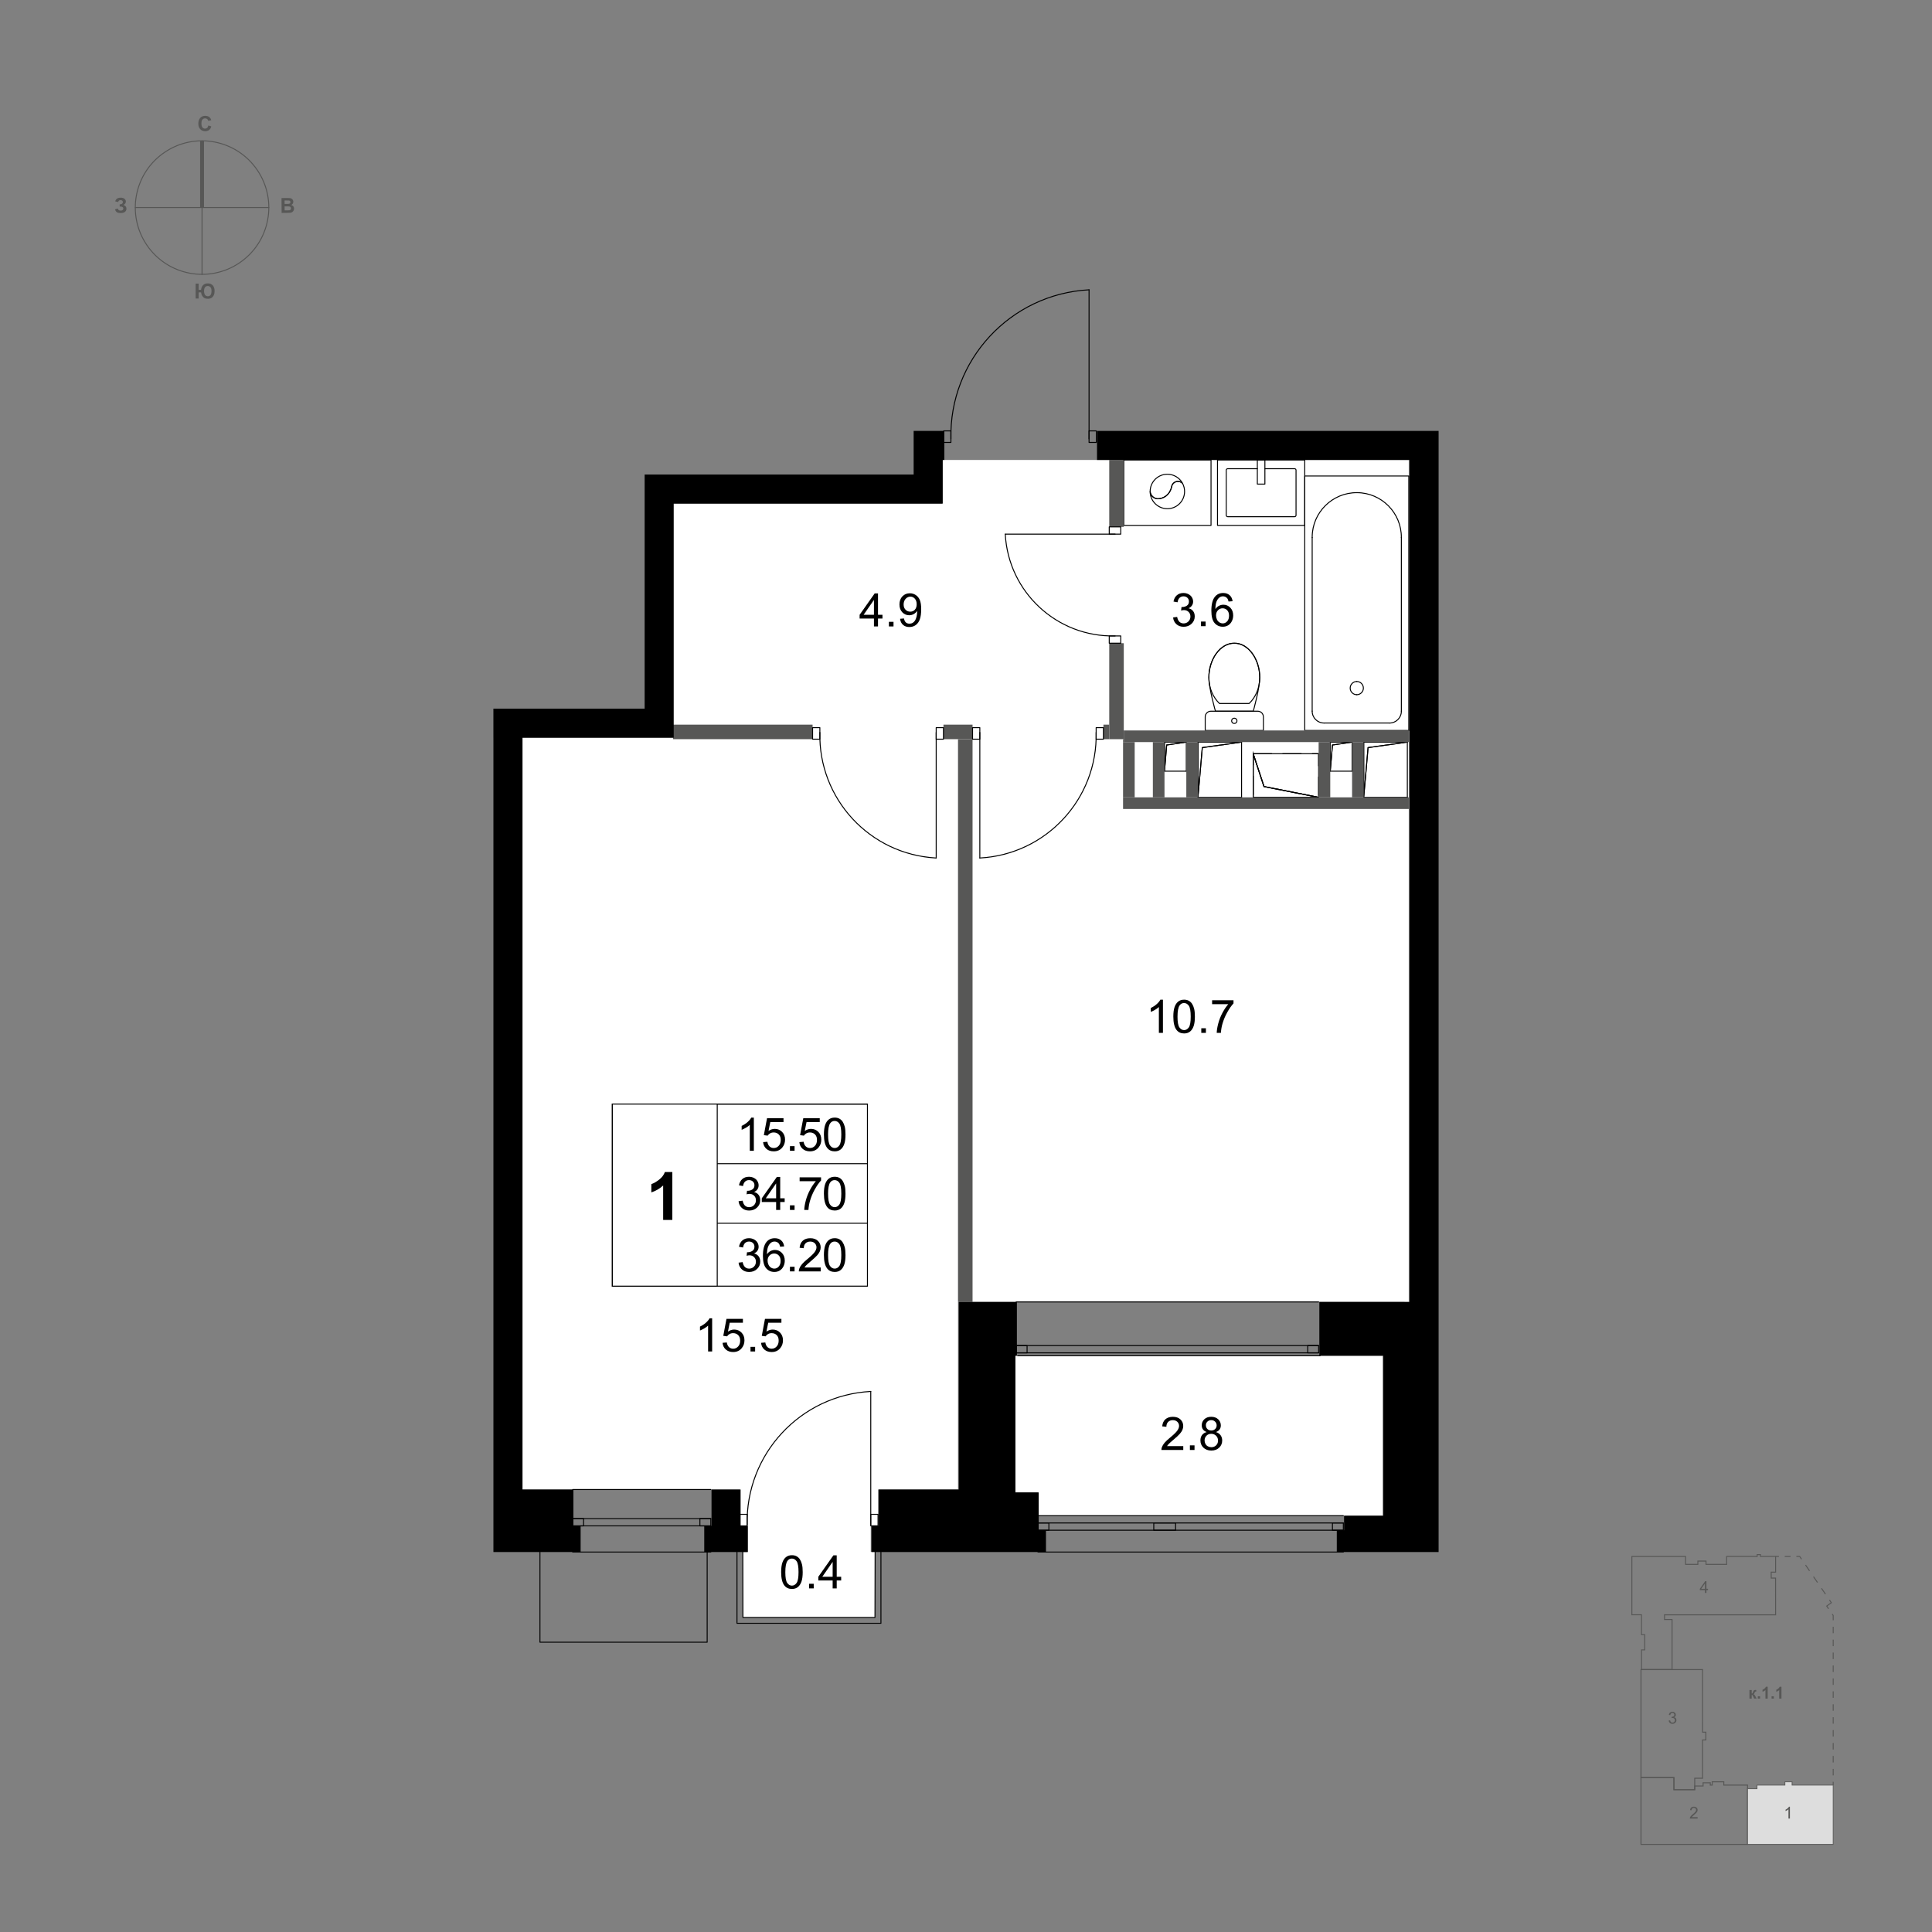<?xml version="1.0" encoding="UTF-8"?>
<svg xmlns="http://www.w3.org/2000/svg" viewBox="0 0 2000 2000">
  <rect x="0" y="0" width="2000" height="2000" fill="#808080" stroke="none"/>
  <defs>
    <style>
      .cls-1 {
        fill-rule: evenodd;
      }

      .cls-1, .cls-2, .cls-3, .cls-4, .cls-5, .cls-6, .cls-7, .cls-8, .cls-9 {
        stroke-miterlimit: 10;
      }

      .cls-1, .cls-2, .cls-4, .cls-10, .cls-5, .cls-6, .cls-11, .cls-7, .cls-12, .cls-9 {
        fill: none;
      }

      .cls-1, .cls-2, .cls-10, .cls-8, .cls-12 {
        stroke: #000;
      }

      .cls-13, .cls-14, .cls-15 {
        stroke-width: 0px;
      }

      .cls-3 {
        fill: #ddd;
        stroke-width: .79px;
      }

      .cls-3, .cls-4, .cls-5, .cls-6, .cls-11, .cls-7, .cls-9 {
        stroke: #575756;
      }

      .cls-4 {
        stroke-dasharray: 0 0 6.03 6.03;
      }

      .cls-10, .cls-11, .cls-12 {
        stroke-linecap: round;
        stroke-linejoin: round;
      }

      .cls-6 {
        stroke-dasharray: 0 0 7.31 7.31;
      }

      .cls-14, .cls-8 {
        fill: #fff;
      }

      .cls-7 {
        stroke-dasharray: 0 0 6.69 6.69;
      }

      .cls-12 {
        stroke-dasharray: 0 0 19.12 11.47;
      }

      .cls-9 {
        stroke-width: 4px;
      }

      .cls-15 {
        fill: #575756;
      }
    </style>
  </defs>
  <g id="_Генплан" data-name="Генплан">
    <polygon class="cls-5" points="1787.42 1619.43 1787.42 1611.24 1819.01 1611.24 1819.01 1609.31 1822.41 1609.31 1822.41 1611.24 1838.1 1611.24 1838.1 1627.51 1833.53 1627.51 1833.57 1633.63 1838.06 1633.63 1838.1 1671.65 1723.09 1671.65 1723.09 1676.49 1730.9 1676.49 1730.9 1728.29 1699.29 1728.29 1699.29 1707.94 1702.6 1707.94 1702.6 1692.21 1699.26 1692.21 1699.26 1671.62 1689.32 1671.62 1689.32 1611.27 1744.91 1611.27 1744.91 1619.43 1757.63 1619.43 1757.63 1616.03 1766.05 1616.03 1766.05 1619.43 1787.42 1619.43"/>
    <polygon class="cls-5" points="1809.02 1847.91 1809.02 1909.3 1698.73 1909.31 1698.73 1840.2 1732.84 1840.2 1732.84 1852.69 1754.38 1852.69 1754.38 1848.85 1763.03 1848.85 1763.03 1845.5 1770.47 1845.5 1770.47 1847.91 1772.47 1847.91 1772.47 1844.51 1784.48 1844.51 1784.48 1847.91 1809.02 1847.91"/>
    <polygon class="cls-5" points="1765.9 1793.16 1765.9 1801.2 1762.48 1801.2 1762.47 1840.81 1754.38 1840.81 1754.38 1852.69 1732.85 1852.69 1732.85 1840.2 1698.73 1840.2 1698.73 1728.33 1762.5 1728.33 1762.48 1793.16 1765.9 1793.16"/>
    <polygon class="cls-3" points="1818.84 1847.91 1818.84 1851.69 1808.99 1851.69 1808.99 1909.3 1897.72 1909.3 1897.72 1847.91 1855.16 1847.91 1855.16 1844.51 1847.73 1844.51 1847.73 1847.91 1818.84 1847.91"/>
    <path class="cls-15" d="m1764.96,1649.03v-2.93h-5.3v-1.38l5.58-7.92h1.23v7.92h1.65v1.38h-1.65v2.93h-1.5Zm0-4.3v-5.51l-3.83,5.51h3.83Z"/>
    <path class="cls-15" d="m1727.4,1781.08l1.5-.2c.17.85.47,1.46.88,1.84s.92.56,1.51.56c.71,0,1.3-.24,1.79-.73s.73-1.1.73-1.82-.23-1.26-.68-1.71c-.45-.45-1.02-.67-1.72-.67-.28,0-.64.06-1.06.17l.17-1.32c.1.01.18.02.24.02.64,0,1.21-.17,1.73-.5.51-.33.77-.85.77-1.54,0-.55-.19-1.01-.56-1.37-.37-.36-.85-.54-1.44-.54s-1.07.18-1.46.55-.64.92-.75,1.65l-1.5-.27c.18-1.01.6-1.79,1.25-2.34s1.46-.83,2.43-.83c.67,0,1.28.14,1.84.43s.99.68,1.29,1.17c.3.5.45,1.02.45,1.58s-.14,1.01-.42,1.44c-.28.43-.7.78-1.26,1.03.72.17,1.28.51,1.68,1.04.4.53.6,1.18.6,1.97,0,1.07-.39,1.97-1.17,2.71s-1.76,1.11-2.95,1.11c-1.07,0-1.96-.32-2.67-.96-.71-.64-1.11-1.47-1.21-2.48Z"/>
    <path class="cls-15" d="m1757.37,1881.12v1.44h-8.08c-.01-.36.05-.71.17-1.04.21-.55.54-1.09.99-1.63.45-.53,1.11-1.15,1.96-1.85,1.33-1.09,2.23-1.95,2.69-2.59.47-.64.7-1.24.7-1.81s-.21-1.1-.64-1.5c-.43-.41-.98-.61-1.66-.61-.72,0-1.3.22-1.73.65-.43.43-.65,1.03-.66,1.8l-1.54-.16c.11-1.15.5-2.03,1.19-2.63.69-.6,1.62-.9,2.78-.9s2.1.33,2.78.98c.68.65,1.03,1.46,1.03,2.42,0,.49-.1.97-.3,1.44s-.53.97-1,1.49-1.24,1.24-2.31,2.15c-.9.76-1.48,1.27-1.73,1.54-.26.27-.47.54-.63.81h6Z"/>
    <path class="cls-15" d="m1852.91,1882.56h-1.5v-9.56c-.36.34-.84.69-1.42,1.03-.59.34-1.11.6-1.58.78v-1.45c.84-.4,1.57-.87,2.2-1.43s1.07-1.11,1.33-1.63h.97v12.27Z"/>
    <g>
      <path class="cls-15" d="m1811.04,1749.52h2.33v3.62c.39-.04.66-.16.83-.36.16-.19.36-.62.58-1.28.3-.87.63-1.43.98-1.68s.82-.37,1.4-.37c.18,0,.49.01.92.04v1.55c-.61,0-1,.06-1.18.18-.17.12-.36.49-.56,1.09-.27.82-.66,1.32-1.18,1.51.74.21,1.37.85,1.88,1.93.03.06.06.11.09.18l1.31,2.44h-2.52l-1.17-2.56c-.24-.52-.45-.85-.62-1s-.43-.22-.78-.22v3.78h-2.33v-8.85Z"/>
      <path class="cls-15" d="m1819.68,1758.38v-2.34h2.34v2.34h-2.34Z"/>
      <path class="cls-15" d="m1829.92,1758.38h-2.34v-8.83c-.86.8-1.86,1.39-3.03,1.78v-2.13c.61-.2,1.28-.58,1.99-1.14.72-.56,1.21-1.21,1.48-1.96h1.9v12.27Z"/>
      <path class="cls-15" d="m1833.92,1758.38v-2.34h2.34v2.34h-2.34Z"/>
      <path class="cls-15" d="m1844.16,1758.38h-2.34v-8.83c-.86.8-1.86,1.39-3.03,1.78v-2.13c.61-.2,1.28-.58,1.99-1.14.72-.56,1.21-1.21,1.48-1.96h1.9v12.27Z"/>
    </g>
    <g>
      <line class="cls-5" x1="1838.1" y1="1611.24" x2="1841.52" y2="1611.24"/>
      <line class="cls-4" x1="1847.55" y1="1611.24" x2="1856.59" y2="1611.24"/>
      <polyline class="cls-5" points="1859.61 1611.24 1863.03 1611.24 1864.96 1614.06"/>
      <line class="cls-6" x1="1869.09" y1="1620.09" x2="1891.8" y2="1653.29"/>
      <polyline class="cls-5" points="1893.87 1656.31 1895.8 1659.13 1891 1662.57 1892.94 1665.39"/>
      <polyline class="cls-7" points="1896.73 1670.9 1897.72 1672.34 1897.72 1841.15"/>
      <line class="cls-5" x1="1897.72" y1="1844.49" x2="1897.72" y2="1847.91"/>
    </g>
  </g>
  <g id="_Роза" data-name="Роза">
    <g>
      <g id="_55" data-name="55">
        <g id="LINE">
          <line class="cls-11" x1="209.16" y1="145.77" x2="209.16" y2="283.97"/>
        </g>
        <g id="LINE-2" data-name="LINE">
          <line class="cls-11" x1="278.26" y1="214.87" x2="140.06" y2="214.87"/>
        </g>
        <g id="LWPOLYLINE">
          <line class="cls-9" x1="209.16" y1="214.87" x2="209.16" y2="145.77"/>
        </g>
        <g id="CIRCLE">
          <path class="cls-11" d="m170.34,157.71c31.57-21.44,74.55-13.23,95.99,18.34,21.44,31.57,13.23,74.55-18.34,95.99-31.57,21.44-74.55,13.23-95.99-18.34-21.44-31.57-13.23-74.55,18.34-95.99h0Z"/>
        </g>
      </g>
      <path class="cls-15" d="m202.52,293.62h3.11v6.43s2.5,0,2.5,0c.18-1.9.85-3.49,2.01-4.77s2.84-1.92,5.05-1.92,3.81.69,5.07,2.06c1.25,1.37,1.88,3.33,1.88,5.88,0,1.67-.27,3.09-.82,4.27-.55,1.18-1.32,2.09-2.32,2.74-1,.65-2.24.97-3.73.97s-2.72-.24-3.61-.71c-.89-.48-1.68-1.25-2.34-2.31-.67-1.06-1.06-2.27-1.18-3.62h-2.5v6.38h-3.11v-15.39Zm8.73,7.72c0,1.71.34,3.03,1.02,3.95.68.93,1.64,1.39,2.87,1.39s2.22-.46,2.85-1.38c.63-.92.95-2.3.95-4.14s-.37-3.06-1.1-3.87-1.67-1.23-2.81-1.23-2.02.42-2.73,1.24c-.71.83-1.06,2.18-1.06,4.04Z"/>
      <path class="cls-15" d="m215.72,129.89l3.02.96c-.46,1.68-1.23,2.93-2.31,3.74-1.08.82-2.44,1.22-4.09,1.22-2.05,0-3.73-.7-5.05-2.09-1.32-1.4-1.98-3.3-1.98-5.73,0-2.56.66-4.55,1.99-5.97,1.32-1.42,3.07-2.12,5.22-2.12,1.88,0,3.42.56,4.59,1.67.7.66,1.23,1.6,1.58,2.83l-3.08.73c-.18-.8-.56-1.43-1.14-1.89s-1.28-.69-2.11-.69c-1.14,0-2.07.41-2.78,1.23s-1.07,2.15-1.07,3.98c0,1.95.35,3.33,1.05,4.16.7.83,1.61,1.24,2.73,1.24.83,0,1.54-.26,2.13-.79.6-.52,1.02-1.35,1.28-2.48Z"/>
      <path class="cls-15" d="m122.3,209.13l-3.03-.69c.64-2.51,2.48-3.77,5.54-3.79,1.81-.01,3.17.38,4.1,1.17.93.79,1.39,1.72,1.4,2.79,0,.73-.2,1.4-.62,1.99s-1.04,1.12-1.88,1.57c1.03.34,1.8.83,2.31,1.47.52.64.78,1.43.78,2.36,0,1.35-.48,2.45-1.47,3.28-.99.84-2.47,1.26-4.45,1.28-1.61,0-2.89-.25-3.82-.78-.93-.53-1.64-1.53-2.12-3l2.84-.95c.3.92.69,1.52,1.18,1.79.49.27,1.09.4,1.8.4.98,0,1.7-.22,2.14-.65s.67-.91.66-1.46c0-.63-.26-1.14-.77-1.52-.51-.38-1.28-.57-2.3-.56h-.7s-.01-2.32-.01-2.32h.36c.95,0,1.68-.23,2.18-.66s.75-1,.75-1.71c0-.56-.21-1.03-.62-1.41-.41-.38-1-.57-1.76-.57-1.3,0-2.13.66-2.49,1.95Z"/>
      <path class="cls-15" d="m291.46,205.01l6.16-.04c1.22,0,2.13.04,2.73.14.6.1,1.14.31,1.61.63.47.32.87.75,1.19,1.28s.48,1.13.48,1.8c0,.72-.19,1.38-.57,1.99-.39.6-.91,1.06-1.58,1.36.94.27,1.67.73,2.17,1.38.51.66.76,1.43.77,2.32,0,.7-.16,1.38-.48,2.04-.32.66-.76,1.19-1.33,1.59-.56.4-1.26.65-2.08.74-.52.06-1.77.1-3.75.13l-5.25.03-.09-15.39Zm3.13,2.54l.02,3.56h2.04c1.21-.02,1.97-.04,2.26-.08.53-.07.95-.25,1.25-.56.3-.31.45-.71.45-1.2,0-.48-.14-.86-.4-1.16-.26-.29-.66-.47-1.17-.53-.31-.03-1.2-.05-2.66-.04h-1.79Zm.04,6.12l.02,4.12,2.88-.02c1.12,0,1.83-.04,2.13-.11.46-.09.84-.29,1.13-.62.29-.33.43-.76.43-1.31,0-.46-.12-.85-.34-1.17-.23-.32-.55-.55-.98-.7-.43-.14-1.35-.21-2.76-.21h-2.51Z"/>
    </g>
  </g>
  <g id="_Цвет" data-name="Цвет">
    <g>
      <polygon class="cls-14" points="1431.27 1403.47 1431.27 1569.05 1074.51 1569.05 1074.51 1544.94 1050.46 1544.94 1050.46 1403.47 1431.27 1403.47"/>
      <polygon class="cls-14" points="1458.35 1347.76 1458.35 476.16 975.15 476.16 975.15 521.35 696.68 521.35 696.68 763.67 540.12 763.67 540.12 1541.96 765.92 1541.96 765.92 1579.56 773.46 1579.56 773.46 1606.64 768.95 1606.64 768.95 1674.41 905.75 1674.41 905.75 1606.49 901.39 1606.49 901.39 1579.03 908.93 1579.03 908.93 1541.91 991.72 1541.91 991.72 1347.76 1050.46 1347.76 1458.35 1347.76"/>
    </g>
  </g>
  <g id="_ШАХТЫ">
    <g id="HATCH">
      <polygon class="cls-1" points="1399.67 768.21 1377.09 768.21 1377.09 798.31 1379.34 771.22 1399.67 768.21"/>
    </g>
    <g id="LWPOLYLINE-2" data-name="LWPOLYLINE">
      <polygon class="cls-10" points="1399.67 768.21 1379.34 771.22 1377.09 798.31 1377.09 768.21 1399.67 768.21"/>
    </g>
    <g id="LINE-3" data-name="LINE">
      <line class="cls-10" x1="1399.67" y1="768.21" x2="1399.67" y2="798.31"/>
    </g>
    <g id="LINE-4" data-name="LINE">
      <line class="cls-10" x1="1399.67" y1="798.31" x2="1377.09" y2="798.31"/>
    </g>
    <g id="HATCH-2" data-name="HATCH">
      <polygon class="cls-1" points="1228.06 768.21 1205.48 768.21 1205.48 798.31 1207.74 771.22 1228.06 768.21"/>
    </g>
    <g id="LWPOLYLINE-3" data-name="LWPOLYLINE">
      <polygon class="cls-10" points="1228.06 768.21 1207.74 771.22 1205.48 798.31 1205.48 768.21 1228.06 768.21"/>
    </g>
    <g id="LINE-5" data-name="LINE">
      <line class="cls-10" x1="1228.06" y1="768.21" x2="1228.06" y2="798.31"/>
    </g>
    <g id="LINE-6" data-name="LINE">
      <line class="cls-10" x1="1228.06" y1="798.31" x2="1205.48" y2="798.31"/>
    </g>
    <g id="HATCH-3" data-name="HATCH">
      <polygon class="cls-1" points="1285.26 768.21 1240.1 768.21 1240.1 825.41 1244.62 773.93 1285.26 768.21"/>
    </g>
    <g id="LWPOLYLINE-4" data-name="LWPOLYLINE">
      <polygon class="cls-10" points="1285.26 768.21 1244.62 773.93 1240.1 825.41 1240.1 768.21 1285.26 768.21"/>
    </g>
    <g id="LINE-7" data-name="LINE">
      <line class="cls-10" x1="1285.26" y1="768.21" x2="1285.26" y2="825.41"/>
    </g>
    <g id="LINE-8" data-name="LINE">
      <line class="cls-10" x1="1285.26" y1="825.41" x2="1240.1" y2="825.41"/>
    </g>
    <g id="HATCH-4" data-name="HATCH">
      <polygon class="cls-1" points="1456.87 768.21 1411.71 768.21 1411.71 825.41 1416.22 773.93 1456.87 768.21"/>
    </g>
    <g id="LWPOLYLINE-5" data-name="LWPOLYLINE">
      <polygon class="cls-10" points="1456.87 768.21 1416.22 773.93 1411.71 825.41 1411.71 768.21 1456.87 768.21"/>
    </g>
    <g id="LINE-9" data-name="LINE">
      <line class="cls-10" x1="1456.87" y1="768.21" x2="1456.87" y2="825.41"/>
    </g>
    <g id="LINE-10" data-name="LINE">
      <line class="cls-10" x1="1456.87" y1="825.41" x2="1411.71" y2="825.41"/>
    </g>
    <g id="LWPOLYLINE-6" data-name="LWPOLYLINE">
      <polygon class="cls-10" points="1308.48 814.24 1297.3 780.25 1365.04 780.25 1365.04 825.41 1308.48 814.24"/>
    </g>
    <g id="HATCH-5" data-name="HATCH">
      <polygon class="cls-1" points="1365.04 825.41 1308.48 814.24 1297.3 780.25 1297.3 825.41 1365.04 825.41"/>
    </g>
    <g id="LWPOLYLINE-7" data-name="LWPOLYLINE">
      <polygon class="cls-10" points="1365.04 825.41 1297.3 825.41 1297.3 780.25 1308.48 814.24 1365.04 825.41"/>
    </g>
    <g id="LWPOLYLINE-8" data-name="LWPOLYLINE">
      <rect class="cls-12" x="1297.3" y="780.25" width="67.74" height="45.16"/>
    </g>
  </g>
  <g id="_С.У.">
    <g id="ARC">
      <path class="cls-10" d="m1370.68,748.47c-.06,0-.12,0-.18,0-6.75-.05-12.18-5.56-12.13-12.31"/>
    </g>
    <g id="LINE-11" data-name="LINE">
      <line class="cls-10" x1="1370.68" y1="748.47" x2="1438.37" y2="748.47"/>
    </g>
    <g id="LINE-12" data-name="LINE">
      <line class="cls-10" x1="1450.68" y1="736.17" x2="1450.68" y2="556.47"/>
    </g>
    <g id="ARC-2" data-name="ARC">
      <path class="cls-10" d="m1358.37,556.47c0-.21,0-.42,0-.63.17-25.49,20.98-46.01,46.47-45.84,25.49.17,46.01,20.98,45.84,46.47"/>
    </g>
    <g id="LINE-13" data-name="LINE">
      <line class="cls-10" x1="1358.37" y1="556.47" x2="1358.37" y2="736.17"/>
    </g>
    <g id="ARC-3" data-name="ARC">
      <path class="cls-10" d="m1404.53,719.15c-3.77,0-6.83-3.06-6.83-6.83s3.06-6.83,6.83-6.83"/>
    </g>
    <g id="ARC-4" data-name="ARC">
      <path class="cls-10" d="m1404.53,705.49c3.77,0,6.83,3.06,6.83,6.83s-3.06,6.83-6.83,6.83"/>
    </g>
    <g id="LWPOLYLINE-9" data-name="LWPOLYLINE">
      <rect class="cls-10" x="1350.68" y="492.74" width="107.7" height="263.43"/>
    </g>
    <g id="ARC-5" data-name="ARC">
      <path class="cls-10" d="m1450.68,736.17c0,.06,0,.12,0,.18-.05,6.75-5.56,12.18-12.31,12.13"/>
    </g>
    <g id="SPLINE">
      <path class="cls-10" d="m1251.42,701.3c0,11.23,4.47,20.72,10.94,26.93h30.78c6.47-6.21,10.94-15.7,10.94-26.93,0-18.83-11.79-35.61-26.19-35.44-14.67-.17-26.46,16.61-26.46,35.44Z"/>
    </g>
    <g id="SPLINE-2" data-name="SPLINE">
      <path class="cls-10" d="m1251.42,701.3c0,11.23,6.81,34.94,6.81,34.94h39.14s6.7-23.71,6.7-34.94c0-18.83-11.79-35.61-26.33-35.46-14.54-.15-26.33,16.62-26.33,35.46Z"/>
    </g>
    <g id="SPLINE-3" data-name="SPLINE">
      <circle class="cls-10" cx="1277.74" cy="746.2" r="2.73"/>
    </g>
    <g id="SPLINE-4" data-name="SPLINE">
      <path class="cls-10" d="m1307.84,756.17h-60.21v-14.08c0-3.23,2.62-5.85,5.85-5.85h48.64c3.11,0,5.73,2.62,5.73,5.85v14.08"/>
    </g>
    <g id="LWPOLYLINE-10" data-name="LWPOLYLINE">
      <rect class="cls-10" x="1301.59" y="476.18" width="7.83" height="24.97"/>
    </g>
    <g id="LWPOLYLINE-11" data-name="LWPOLYLINE">
      <rect class="cls-10" x="1260.36" y="476.18" width="90.32" height="67.74"/>
    </g>
    <g id="LWPOLYLINE-12" data-name="LWPOLYLINE">
      <path class="cls-10" d="m1309.43,485.21h30.71c.83,0,1.51.67,1.51,1.51v46.66c0,.83-.67,1.51-1.51,1.51h-69.24c-.83,0-1.51-.67-1.51-1.51v-46.66c0-.83.67-1.51,1.51-1.51h30.7"/>
    </g>
    <g id="SPLINE-5" data-name="SPLINE">
      <path class="cls-10" d="m1190.62,508.77c.33,4.12,3.66,7.36,7.78,7.58,3.16-.01,6.22-1.07,8.72-3,2.95-2.35,4.97-5.67,5.71-9.37.55-3.61,3.91-6.09,7.52-5.54,1.5.23,2.87.96,3.89,2.08,1.34,2.55,2.03,5.39,2.03,8.27,0,9.85-7.98,17.83-17.83,17.83-9.85,0-17.83-7.98-17.83-17.83Z"/>
    </g>
    <g id="SPLINE-6" data-name="SPLINE">
      <path class="cls-10" d="m1212.83,503.97c-.73,3.7-2.76,7.02-5.71,9.37-2.5,1.93-5.56,2.99-8.72,3-4.13-.21-7.46-3.45-7.78-7.58,0-9.85,7.98-17.83,17.83-17.83,6.39,0,12.28,3.42,15.45,8.93.12.21.04.31-.12.16-.96-.86-2.14-1.42-3.42-1.61-3.61-.55-6.97,1.94-7.52,5.54Z"/>
    </g>
    <g id="LWPOLYLINE-13" data-name="LWPOLYLINE">
      <polyline class="cls-10" points="1253.65 476.18 1253.65 543.92 1163.33 543.92 1163.33 476.18 1253.65 476.18"/>
    </g>
  </g>
  <g id="_Перегородки">
    <g id="LWPOLYLINE-14" data-name="LWPOLYLINE">
      <rect class="cls-15" x="1142.26" y="750.14" width="6.02" height="15.05"/>
    </g>
    <g id="LWPOLYLINE-15" data-name="LWPOLYLINE">
      <rect class="cls-15" x="1148.28" y="665.85" width="15.05" height="99.35"/>
    </g>
    <g id="LWPOLYLINE-16" data-name="LWPOLYLINE">
      <rect class="cls-15" x="1148.28" y="476.18" width="15.05" height="69.24"/>
    </g>
    <g id="LWPOLYLINE-17" data-name="LWPOLYLINE">
      <rect class="cls-15" x="976.67" y="750.14" width="30.11" height="15.05"/>
    </g>
    <g id="LWPOLYLINE-18" data-name="LWPOLYLINE">
      <rect class="cls-15" x="991.73" y="765.2" width="15.05" height="582.56"/>
    </g>
    <g id="LWPOLYLINE-19" data-name="LWPOLYLINE">
      <rect class="cls-15" x="696.68" y="750.14" width="144.51" height="15.05"/>
    </g>
    <g id="LWPOLYLINE-20" data-name="LWPOLYLINE">
      <rect class="cls-15" x="1163.33" y="756.17" width="295.04" height="12.04"/>
    </g>
    <g id="LWPOLYLINE-21" data-name="LWPOLYLINE">
      <rect class="cls-15" x="1162.58" y="765.2" width=".75" height="3.01"/>
    </g>
    <g id="LWPOLYLINE-22" data-name="LWPOLYLINE">
      <rect class="cls-15" x="1162.58" y="768.21" width="12.04" height="57.2"/>
    </g>
    <g id="LWPOLYLINE-23" data-name="LWPOLYLINE">
      <rect class="cls-15" x="1193.44" y="768.21" width="12.04" height="57.2"/>
    </g>
    <g id="LWPOLYLINE-24" data-name="LWPOLYLINE">
      <rect class="cls-15" x="1228.06" y="768.21" width="12.04" height="57.2"/>
    </g>
    <g id="LWPOLYLINE-25" data-name="LWPOLYLINE">
      <rect class="cls-15" x="1162.58" y="825.41" width="295.79" height="12.04"/>
    </g>
    <g id="LWPOLYLINE-26" data-name="LWPOLYLINE">
      <rect class="cls-15" x="1399.67" y="768.21" width="12.04" height="57.2"/>
    </g>
    <g id="LWPOLYLINE-27" data-name="LWPOLYLINE">
      <rect class="cls-15" x="1365.04" y="768.21" width="12.04" height="57.2"/>
    </g>
  </g>
  <g id="_Монолит">
    <g>
      <polygon class="cls-13" points="1135.62 446.07 1135.62 476.18 1459.12 476.18 1459.12 1347.78 1453.9 1347.78 1453.91 1347.76 1365.79 1347.76 1365.79 1403.45 1432.02 1403.45 1432.04 1403.4 1432.04 1569.04 1391.38 1569.04 1391.38 1584.09 1383.85 1584.09 1383.85 1606.67 1432.02 1606.67 1432.04 1606.64 1432.04 1606.66 1489.23 1606.66 1489.23 446.07 1135.62 446.07"/>
      <polygon class="cls-13" points="1075.26 1544.95 1051.18 1544.95 1051.18 1541.94 1051.18 1403.45 1052.68 1403.45 1052.68 1347.76 992.47 1347.76 992.47 1403.45 992.47 1541.94 909.68 1541.94 909.68 1579.57 902.15 1579.57 902.15 1606.67 909.68 1606.67 1051.18 1606.67 1075.26 1606.67 1082.79 1606.67 1082.79 1584.09 1075.26 1584.09 1075.26 1544.95"/>
      <polygon class="cls-13" points="766.67 1541.94 736.57 1541.94 736.57 1579.57 729.04 1579.57 729.04 1606.67 774.2 1606.67 774.2 1579.57 766.67 1579.57 766.67 1541.94"/>
      <polygon class="cls-13" points="975.92 476.18 977.6 476.18 977.6 446.07 945.81 446.07 945.81 491.23 667.33 491.23 667.33 733.59 510.77 733.59 510.77 763.69 510.79 763.69 510.79 1606.66 601.06 1606.66 601.06 1579.58 593.58 1579.58 593.58 1541.93 540.9 1541.93 540.9 763.69 697.42 763.69 697.42 521.34 975.92 521.34 975.92 476.18"/>
    </g>
  </g>
  <g id="_Двери">
    <g id="LINE-14" data-name="LINE">
      <line class="cls-10" x1="969.14" y1="758.24" x2="969.14" y2="888.2"/>
    </g>
    <g id="LWPOLYLINE-28" data-name="LWPOLYLINE">
      <rect class="cls-10" x="841.19" y="753.26" width="7.53" height="11.94"/>
    </g>
    <g id="ARC-6" data-name="ARC">
      <path class="cls-10" d="m848.72,758.24c-1.59,68.75,51.75,126.32,120.42,129.97"/>
    </g>
    <g id="LWPOLYLINE-29" data-name="LWPOLYLINE">
      <rect class="cls-10" x="969.14" y="753.26" width="7.53" height="11.94"/>
    </g>
    <g id="LINE-15" data-name="LINE">
      <line class="cls-10" x1="1014.31" y1="758.24" x2="1014.31" y2="888.2"/>
    </g>
    <g id="LWPOLYLINE-30" data-name="LWPOLYLINE">
      <rect class="cls-10" x="1134.73" y="753.26" width="7.53" height="11.94"/>
    </g>
    <g id="ARC-7" data-name="ARC">
      <path class="cls-10" d="m1014.31,888.2c68.68-3.64,122.02-61.21,120.42-129.97"/>
    </g>
    <g id="LWPOLYLINE-31" data-name="LWPOLYLINE">
      <rect class="cls-10" x="1006.78" y="753.26" width="7.53" height="11.94"/>
    </g>
    <g id="LINE-16" data-name="LINE">
      <line class="cls-10" x1="1154.37" y1="552.95" x2="1040.65" y2="552.95"/>
    </g>
    <g id="LWPOLYLINE-32" data-name="LWPOLYLINE">
      <rect class="cls-10" x="1148.28" y="658.32" width="11.94" height="7.53"/>
    </g>
    <g id="ARC-8" data-name="ARC">
      <path class="cls-10" d="m1040.65,552.95c3.19,60.09,53.56,106.77,113.72,105.37"/>
    </g>
    <g id="LWPOLYLINE-33" data-name="LWPOLYLINE">
      <rect class="cls-10" x="1148.28" y="545.42" width="11.94" height="7.53"/>
    </g>
    <g id="LINE-17" data-name="LINE">
      <line class="cls-10" x1="1127.38" y1="454.34" x2="1127.38" y2="300"/>
    </g>
    <g id="LWPOLYLINE-34" data-name="LWPOLYLINE">
      <rect class="cls-10" x="976.85" y="446.07" width="7.53" height="11.94"/>
    </g>
    <g id="ARC-9" data-name="ARC">
      <path class="cls-10" d="m984.38,454.34c-1.89-81.64,61.45-150.01,143-154.34"/>
    </g>
    <g id="LWPOLYLINE-35" data-name="LWPOLYLINE">
      <rect class="cls-10" x="1127.38" y="446.07" width="7.53" height="11.94"/>
    </g>
    <g id="LINE-18" data-name="LINE">
      <line class="cls-10" x1="901.41" y1="1578.51" x2="901.41" y2="1440.42"/>
    </g>
    <g id="LWPOLYLINE-36" data-name="LWPOLYLINE">
      <rect class="cls-10" x="765.93" y="1567.63" width="7.53" height="11.94"/>
    </g>
    <g id="ARC-10" data-name="ARC">
      <path class="cls-10" d="m773.45,1578.51c-1.69-73.05,54.98-134.22,127.95-138.09"/>
    </g>
    <g id="LWPOLYLINE-37" data-name="LWPOLYLINE">
      <rect class="cls-10" x="901.41" y="1567.63" width="7.53" height="11.94"/>
    </g>
  </g>
  <g id="_Окна">
    <g id="LINE-19" data-name="LINE">
      <line class="cls-10" x1="1074.52" y1="1606.67" x2="1390.63" y2="1606.67"/>
    </g>
    <g id="LINE-20" data-name="LINE">
      <line class="cls-10" x1="1390.63" y1="1569.04" x2="1074.52" y2="1569.04"/>
    </g>
    <g id="LWPOLYLINE-38" data-name="LWPOLYLINE">
      <rect class="cls-10" x="1074.52" y="1576.56" width="11.29" height="7.53"/>
    </g>
    <g id="LWPOLYLINE-39" data-name="LWPOLYLINE">
      <rect class="cls-10" x="1194.39" y="1576.56" width="22.58" height="7.53"/>
    </g>
    <g id="LWPOLYLINE-40" data-name="LWPOLYLINE">
      <rect class="cls-10" x="1379.34" y="1576.56" width="11.29" height="7.53"/>
    </g>
    <g id="LINE-21" data-name="LINE">
      <line class="cls-10" x1="1390.63" y1="1584.09" x2="1074.52" y2="1584.09"/>
    </g>
    <g id="LINE-22" data-name="LINE">
      <line class="cls-10" x1="1074.52" y1="1576.56" x2="1390.63" y2="1576.56"/>
    </g>
    <g id="LINE-23" data-name="LINE">
      <line class="cls-10" x1="1053.44" y1="1403.45" x2="1366.55" y2="1403.45"/>
    </g>
    <g id="LINE-24" data-name="LINE">
      <line class="cls-10" x1="1365.04" y1="1347.76" x2="1051.94" y2="1347.76"/>
    </g>
    <g id="LWPOLYLINE-41" data-name="LWPOLYLINE">
      <rect class="cls-10" x="1051.94" y="1392.92" width="11.29" height="7.53"/>
    </g>
    <g id="LWPOLYLINE-42" data-name="LWPOLYLINE">
      <rect class="cls-10" x="1353.75" y="1392.92" width="11.29" height="7.53"/>
    </g>
    <g id="LINE-25" data-name="LINE">
      <line class="cls-10" x1="1365.04" y1="1400.44" x2="1051.94" y2="1400.44"/>
    </g>
    <g id="LINE-26" data-name="LINE">
      <line class="cls-10" x1="1051.94" y1="1392.92" x2="1365.04" y2="1392.92"/>
    </g>
    <g id="LINE-27" data-name="LINE">
      <line class="cls-10" x1="592.82" y1="1606.67" x2="735.82" y2="1606.67"/>
    </g>
    <g id="LINE-28" data-name="LINE">
      <line class="cls-10" x1="735.82" y1="1541.94" x2="592.82" y2="1541.94"/>
    </g>
    <g id="LWPOLYLINE-43" data-name="LWPOLYLINE">
      <rect class="cls-10" x="592.82" y="1572.05" width="11.29" height="7.53"/>
    </g>
    <g id="LWPOLYLINE-44" data-name="LWPOLYLINE">
      <rect class="cls-10" x="724.53" y="1572.05" width="11.29" height="7.53"/>
    </g>
    <g id="LINE-29" data-name="LINE">
      <line class="cls-10" x1="735.82" y1="1579.57" x2="592.82" y2="1579.57"/>
    </g>
    <g id="LINE-30" data-name="LINE">
      <line class="cls-10" x1="592.82" y1="1572.05" x2="735.82" y2="1572.05"/>
    </g>
  </g>
  <g id="_Решетки">
    <g id="LWPOLYLINE-45" data-name="LWPOLYLINE">
      <polyline class="cls-10" points="558.95 1606.67 558.95 1700 732.06 1700 732.06 1606.67"/>
    </g>
  </g>
  <g id="_Площади" data-name="Площади">
    <g>
      <path class="cls-13" d="m1203.87,1069.23h-4.2v-26.77c-1.01.96-2.34,1.93-3.98,2.89-1.64.96-3.12,1.69-4.42,2.17v-4.06c2.35-1.1,4.4-2.44,6.16-4.01,1.76-1.57,3-3.1,3.73-4.57h2.71v34.35Z"/>
      <path class="cls-13" d="m1214.63,1052.36c0-4.04.42-7.3,1.25-9.77.83-2.47,2.07-4.37,3.71-5.71s3.71-2.01,6.2-2.01c1.84,0,3.45.37,4.83,1.11,1.38.74,2.53,1.8,3.43,3.2s1.61,3.09,2.12,5.09c.51,2,.77,4.7.77,8.09,0,4.01-.41,7.25-1.24,9.72s-2.06,4.37-3.7,5.72c-1.64,1.35-3.71,2.02-6.22,2.02-3.3,0-5.89-1.18-7.77-3.55-2.26-2.85-3.38-7.48-3.38-13.91Zm4.32,0c0,5.62.66,9.35,1.97,11.21,1.32,1.86,2.94,2.79,4.87,2.79s3.55-.93,4.87-2.8c1.32-1.87,1.97-5.6,1.97-11.2s-.66-9.37-1.97-11.23c-1.31-1.85-2.95-2.78-4.91-2.78s-3.47.82-4.62,2.45c-1.45,2.08-2.17,5.94-2.17,11.55Z"/>
      <path class="cls-13" d="m1243.57,1069.23v-4.78h4.78v4.78h-4.78Z"/>
      <path class="cls-13" d="m1254.77,1039.5v-4.04h22.15v3.27c-2.18,2.32-4.34,5.4-6.48,9.24-2.14,3.84-3.79,7.79-4.96,11.86-.84,2.86-1.38,6-1.61,9.4h-4.32c.05-2.69.58-5.94,1.59-9.75,1.01-3.81,2.46-7.49,4.35-11.03,1.89-3.54,3.9-6.52,6.03-8.95h-16.76Z"/>
    </g>
    <g>
      <path class="cls-13" d="m737.22,1399.04h-4.2v-26.77c-1.01.96-2.34,1.93-3.98,2.89-1.64.96-3.12,1.69-4.42,2.17v-4.06c2.35-1.1,4.4-2.44,6.16-4.01,1.76-1.57,3-3.1,3.73-4.57h2.71v34.35Z"/>
      <path class="cls-13" d="m747.98,1390.08l4.41-.37c.33,2.15,1.08,3.76,2.28,4.84,1.19,1.08,2.62,1.62,4.31,1.62,2.02,0,3.73-.76,5.13-2.29s2.1-3.55,2.1-6.07-.67-4.29-2.02-5.67c-1.35-1.38-3.11-2.08-5.29-2.08-1.35,0-2.58.31-3.66.92s-1.94,1.41-2.57,2.39l-3.94-.51,3.31-17.57h17.01v4.01h-13.65l-1.84,9.2c2.05-1.43,4.21-2.15,6.46-2.15,2.99,0,5.51,1.04,7.56,3.1,2.05,2.07,3.08,4.73,3.08,7.98s-.9,5.77-2.71,8.03c-2.19,2.77-5.19,4.15-8.98,4.15-3.11,0-5.65-.87-7.62-2.61-1.97-1.74-3.09-4.05-3.37-6.93Z"/>
      <path class="cls-13" d="m776.92,1399.04v-4.78h4.78v4.78h-4.78Z"/>
      <path class="cls-13" d="m787.84,1390.08l4.41-.37c.33,2.15,1.08,3.76,2.28,4.84,1.19,1.08,2.62,1.62,4.31,1.62,2.02,0,3.73-.76,5.13-2.29s2.1-3.55,2.1-6.07-.67-4.29-2.02-5.67c-1.35-1.38-3.11-2.08-5.29-2.08-1.35,0-2.58.31-3.66.92s-1.94,1.41-2.57,2.39l-3.94-.51,3.31-17.57h17.01v4.01h-13.65l-1.84,9.2c2.05-1.43,4.21-2.15,6.46-2.15,2.99,0,5.51,1.04,7.56,3.1,2.05,2.07,3.08,4.73,3.08,7.98s-.9,5.77-2.71,8.03c-2.19,2.77-5.19,4.15-8.98,4.15-3.11,0-5.65-.87-7.62-2.61-1.97-1.74-3.09-4.05-3.37-6.93Z"/>
    </g>
    <g>
      <path class="cls-13" d="m904.71,648.49v-8.19h-14.84v-3.85l15.61-22.17h3.43v22.17h4.62v3.85h-4.62v8.19h-4.2Zm0-12.04v-15.43l-10.71,15.43h10.71Z"/>
      <path class="cls-13" d="m920.18,648.49v-4.78h4.78v4.78h-4.78Z"/>
      <path class="cls-13" d="m931.74,640.58l4.04-.37c.34,1.9,1,3.28,1.96,4.13s2.2,1.28,3.71,1.28c1.29,0,2.42-.3,3.4-.89.97-.59,1.77-1.38,2.39-2.37.62-.99,1.14-2.32,1.56-4,.42-1.68.63-3.39.63-5.13,0-.19,0-.47-.02-.84-.84,1.34-1.99,2.42-3.44,3.26-1.46.83-3.03,1.25-4.73,1.25-2.83,0-5.23-1.03-7.19-3.08-1.96-2.05-2.94-4.76-2.94-8.12s1.02-6.26,3.07-8.38c2.04-2.12,4.61-3.17,7.69-3.17,2.22,0,4.26.6,6.1,1.8s3.24,2.91,4.2,5.12c.96,2.22,1.44,5.43,1.44,9.63s-.47,7.85-1.42,10.44-2.36,4.56-4.24,5.92c-1.88,1.35-4.07,2.03-6.59,2.03-2.68,0-4.86-.74-6.56-2.23-1.7-1.49-2.71-3.57-3.06-6.27Zm17.2-15.1c0-2.41-.64-4.32-1.92-5.74-1.28-1.42-2.83-2.12-4.63-2.12s-3.49.76-4.88,2.29-2.08,3.5-2.08,5.93c0,2.18.66,3.95,1.97,5.31,1.32,1.36,2.94,2.04,4.87,2.04s3.54-.68,4.8-2.04c1.25-1.36,1.88-3.25,1.88-5.66Z"/>
    </g>
    <g>
      <path class="cls-13" d="m1224.92,1496.98v4.04h-22.61c-.03-1.01.13-1.98.49-2.92.58-1.54,1.5-3.06,2.77-4.55,1.27-1.49,3.1-3.22,5.5-5.18,3.72-3.05,6.23-5.46,7.54-7.25,1.31-1.78,1.96-3.47,1.96-5.05s-.59-3.07-1.79-4.21-2.74-1.72-4.66-1.72c-2.02,0-3.64.61-4.85,1.82-1.21,1.21-1.83,2.89-1.84,5.04l-4.32-.44c.3-3.22,1.41-5.67,3.34-7.36,1.93-1.69,4.52-2.53,7.77-2.53s5.88.91,7.79,2.73c1.91,1.82,2.87,4.08,2.87,6.77,0,1.37-.28,2.71-.84,4.04-.56,1.32-1.49,2.71-2.79,4.18-1.3,1.46-3.46,3.47-6.48,6.02-2.52,2.12-4.14,3.55-4.85,4.31s-1.31,1.51-1.77,2.28h16.78Z"/>
      <path class="cls-13" d="m1231.78,1501.02v-4.78h4.78v4.78h-4.78Z"/>
      <path class="cls-13" d="m1249.17,1482.46c-1.74-.64-3.03-1.55-3.87-2.73s-1.26-2.6-1.26-4.25c0-2.49.89-4.58,2.68-6.28,1.79-1.7,4.17-2.54,7.14-2.54s5.39.87,7.21,2.6c1.82,1.74,2.73,3.85,2.73,6.34,0,1.59-.42,2.97-1.25,4.14-.83,1.17-2.1,2.08-3.79,2.72,2.1.68,3.7,1.79,4.8,3.31,1.1,1.53,1.65,3.35,1.65,5.46,0,2.93-1.04,5.38-3.1,7.38-2.07,1.99-4.79,2.99-8.17,2.99s-6.1-1-8.17-3c-2.07-2-3.1-4.49-3.1-7.48,0-2.22.56-4.09,1.69-5.59,1.13-1.5,2.73-2.52,4.82-3.07Zm-2.19,8.68c0,1.2.28,2.36.85,3.48.57,1.12,1.41,1.99,2.53,2.6s2.33.92,3.62.92c2.01,0,3.66-.65,4.97-1.94,1.31-1.29,1.96-2.93,1.96-4.92s-.67-3.7-2.02-5.02-3.03-1.98-5.05-1.98-3.61.65-4.91,1.96c-1.3,1.31-1.95,2.94-1.95,4.9Zm1.35-15.8c0,1.62.52,2.94,1.56,3.97,1.04,1.03,2.4,1.54,4.06,1.54s2.94-.51,3.98-1.53c1.03-1.02,1.55-2.27,1.55-3.75s-.53-2.83-1.6-3.88c-1.07-1.05-2.39-1.58-3.98-1.58s-2.93.51-3.99,1.54c-1.06,1.03-1.59,2.26-1.59,3.69Z"/>
    </g>
    <g>
      <path class="cls-13" d="m1214.36,639.18l4.2-.56c.48,2.38,1.3,4.1,2.46,5.15,1.16,1.05,2.57,1.58,4.24,1.58,1.98,0,3.64-.68,5.01-2.05s2.04-3.06,2.04-5.09-.63-3.52-1.89-4.77c-1.26-1.25-2.86-1.88-4.81-1.88-.79,0-1.78.16-2.96.47l.47-3.69c.28.03.51.05.68.05,1.79,0,3.4-.47,4.83-1.4,1.43-.93,2.15-2.37,2.15-4.32,0-1.54-.52-2.82-1.56-3.83-1.04-1.01-2.39-1.52-4.04-1.52s-3,.51-4.08,1.54-1.79,2.57-2.1,4.62l-4.2-.75c.51-2.82,1.68-5,3.5-6.55,1.82-1.55,4.08-2.32,6.79-2.32,1.87,0,3.59.4,5.16,1.2s2.77,1.89,3.61,3.28,1.25,2.85,1.25,4.41-.4,2.82-1.19,4.04c-.79,1.21-1.97,2.18-3.52,2.89,2.02.47,3.59,1.44,4.71,2.91s1.68,3.31,1.68,5.52c0,2.99-1.09,5.52-3.27,7.6-2.18,2.08-4.93,3.12-8.26,3.12-3,0-5.5-.89-7.48-2.68-1.98-1.79-3.12-4.11-3.4-6.95Z"/>
      <path class="cls-13" d="m1243.27,648.21v-4.78h4.78v4.78h-4.78Z"/>
      <path class="cls-13" d="m1275.99,622.37l-4.18.33c-.37-1.65-.9-2.85-1.59-3.59-1.14-1.2-2.54-1.8-4.2-1.8-1.34,0-2.51.37-3.52,1.12-1.32.96-2.37,2.37-3.13,4.22-.76,1.85-1.16,4.49-1.19,7.91,1.01-1.54,2.25-2.68,3.71-3.43,1.46-.75,3-1.12,4.6-1.12,2.8,0,5.18,1.03,7.15,3.09s2.95,4.73,2.95,7.99c0,2.15-.46,4.14-1.39,5.99-.93,1.84-2.2,3.26-3.82,4.24-1.62.98-3.45,1.47-5.51,1.47-3.5,0-6.36-1.29-8.57-3.86-2.21-2.57-3.31-6.82-3.31-12.73,0-6.61,1.22-11.42,3.66-14.42,2.13-2.61,5-3.92,8.61-3.92,2.69,0,4.9.75,6.62,2.26,1.72,1.51,2.75,3.59,3.09,6.25Zm-17.15,14.75c0,1.45.31,2.83.92,4.15.61,1.32,1.47,2.33,2.58,3.02s2.26,1.04,3.48,1.04c1.77,0,3.3-.72,4.57-2.15,1.28-1.43,1.91-3.38,1.91-5.83s-.63-4.23-1.89-5.59c-1.26-1.36-2.85-2.04-4.76-2.04s-3.51.68-4.83,2.04c-1.32,1.36-1.98,3.15-1.98,5.36Z"/>
    </g>
    <g>
      <path class="cls-13" d="m808.64,1627.43c0-4.04.42-7.3,1.25-9.77.83-2.47,2.07-4.37,3.71-5.71s3.71-2.01,6.2-2.01c1.84,0,3.45.37,4.83,1.11,1.38.74,2.53,1.8,3.43,3.2s1.61,3.09,2.12,5.09c.51,2,.77,4.7.77,8.09,0,4.01-.41,7.25-1.24,9.72s-2.06,4.37-3.7,5.72c-1.64,1.35-3.71,2.02-6.22,2.02-3.3,0-5.89-1.18-7.77-3.55-2.26-2.85-3.38-7.48-3.38-13.91Zm4.32,0c0,5.62.66,9.35,1.97,11.21,1.32,1.86,2.94,2.79,4.87,2.79s3.55-.93,4.87-2.8c1.32-1.87,1.97-5.6,1.97-11.2s-.66-9.37-1.97-11.23c-1.31-1.85-2.95-2.78-4.91-2.78s-3.47.82-4.62,2.45c-1.45,2.08-2.17,5.94-2.17,11.55Z"/>
      <path class="cls-13" d="m837.58,1644.3v-4.78h4.78v4.78h-4.78Z"/>
      <path class="cls-13" d="m861.96,1644.3v-8.19h-14.84v-3.85l15.61-22.17h3.43v22.17h4.62v3.85h-4.62v8.19h-4.2Zm0-12.04v-15.43l-10.71,15.43h10.71Z"/>
    </g>
  </g>
  <g id="_балкон_">
    <g id="LWPOLYLINE-46" data-name="LWPOLYLINE">
      <polyline class="cls-10" points="762.92 1606.67 762.92 1680.43 911.94 1680.43 911.94 1606.67"/>
    </g>
    <g id="LWPOLYLINE-47" data-name="LWPOLYLINE">
      <polyline class="cls-10" points="905.92 1606.67 905.77 1674.41 769.09 1674.41 768.94 1606.67"/>
    </g>
  </g>
  <g id="_Плашки" data-name="Плашки">
    <g>
      <g>
        <rect class="cls-8" x="633.89" y="1142.93" width="264.09" height="188.5"/>
        <rect class="cls-8" x="633.89" y="1142.94" width="108.59" height="188.5"/>
        <line class="cls-2" x1="742.47" y1="1204.62" x2="897.97" y2="1204.62"/>
        <line class="cls-2" x1="742.47" y1="1142.93" x2="897.97" y2="1142.93"/>
        <line class="cls-2" x1="742.47" y1="1266.31" x2="897.97" y2="1266.31"/>
      </g>
      <path class="cls-13" d="m695.99,1262.9h-9.49v-35.7c-3.47,3.24-7.55,5.63-12.25,7.18v-8.6c2.47-.81,5.16-2.34,8.07-4.6,2.9-2.26,4.89-4.89,5.97-7.9h7.7v49.62Z"/>
      <g>
        <path class="cls-13" d="m780.39,1191.29h-4.21v-26.77c-1.01.96-2.34,1.93-3.99,2.89-1.64.96-3.12,1.69-4.43,2.17v-4.06c2.35-1.1,4.41-2.44,6.17-4.01s3.01-3.1,3.74-4.57h2.71v34.35Z"/>
        <path class="cls-13" d="m789.97,1182.33l4.42-.37c.33,2.15,1.09,3.76,2.28,4.84,1.19,1.08,2.63,1.62,4.31,1.62,2.03,0,3.74-.76,5.14-2.29s2.1-3.55,2.1-6.07-.67-4.29-2.02-5.67-3.11-2.08-5.29-2.08c-1.36,0-2.58.31-3.67.92-1.09.61-1.95,1.41-2.57,2.39l-3.95-.51,3.32-17.57h17.04v4.01h-13.67l-1.85,9.2c2.06-1.43,4.21-2.15,6.47-2.15,2.99,0,5.52,1.04,7.57,3.1,2.06,2.07,3.08,4.73,3.08,7.98s-.9,5.77-2.71,8.03c-2.2,2.77-5.2,4.15-9,4.15-3.12,0-5.66-.87-7.63-2.61s-3.1-4.05-3.38-6.93Z"/>
        <path class="cls-13" d="m817.75,1191.29v-4.78h4.79v4.78h-4.79Z"/>
        <path class="cls-13" d="m827.49,1182.33l4.42-.37c.33,2.15,1.09,3.76,2.28,4.84,1.19,1.08,2.63,1.62,4.31,1.62,2.03,0,3.74-.76,5.14-2.29s2.1-3.55,2.1-6.07-.67-4.29-2.02-5.67-3.11-2.08-5.29-2.08c-1.36,0-2.58.31-3.67.92-1.09.61-1.95,1.41-2.57,2.39l-3.95-.51,3.32-17.57h17.04v4.01h-13.67l-1.85,9.2c2.06-1.43,4.21-2.15,6.47-2.15,2.99,0,5.52,1.04,7.57,3.1,2.06,2.07,3.08,4.73,3.08,7.98s-.9,5.77-2.71,8.03c-2.2,2.77-5.2,4.15-9,4.15-3.12,0-5.66-.87-7.63-2.61s-3.1-4.05-3.38-6.93Z"/>
        <path class="cls-13" d="m852.91,1174.42c0-4.04.42-7.3,1.25-9.77.83-2.47,2.07-4.37,3.72-5.71s3.71-2.01,6.21-2.01c1.84,0,3.45.37,4.84,1.11,1.39.74,2.53,1.8,3.43,3.2s1.61,3.09,2.13,5.09c.51,2,.77,4.7.77,8.09,0,4.01-.41,7.25-1.24,9.72-.83,2.47-2.06,4.37-3.7,5.72-1.64,1.35-3.72,2.02-6.23,2.02-3.3,0-5.9-1.18-7.78-3.55-2.26-2.85-3.39-7.48-3.39-13.91Zm4.32,0c0,5.62.66,9.35,1.97,11.21s2.94,2.79,4.87,2.79,3.56-.93,4.87-2.8,1.98-5.6,1.98-11.2-.66-9.37-1.98-11.23-2.96-2.78-4.92-2.78-3.47.82-4.63,2.45c-1.45,2.08-2.17,5.94-2.17,11.55Z"/>
      </g>
      <g>
        <path class="cls-13" d="m764.57,1243.5l4.21-.56c.48,2.38,1.3,4.1,2.46,5.15,1.16,1.05,2.57,1.58,4.24,1.58,1.98,0,3.65-.68,5.01-2.05s2.04-3.07,2.04-5.09-.63-3.52-1.89-4.77c-1.26-1.25-2.87-1.88-4.81-1.88-.79,0-1.78.16-2.97.47l.47-3.69c.28.03.51.05.68.05,1.79,0,3.4-.47,4.84-1.4,1.43-.93,2.15-2.37,2.15-4.32,0-1.54-.52-2.82-1.57-3.83s-2.39-1.52-4.04-1.52-3,.51-4.09,1.54c-1.09,1.03-1.79,2.57-2.1,4.62l-4.21-.75c.51-2.82,1.68-5,3.5-6.55,1.82-1.55,4.09-2.32,6.8-2.32,1.87,0,3.59.4,5.17,1.2,1.57.8,2.78,1.89,3.61,3.28.83,1.38,1.25,2.86,1.25,4.41s-.4,2.82-1.19,4.04c-.79,1.21-1.97,2.18-3.53,2.89,2.03.47,3.6,1.44,4.72,2.91,1.12,1.47,1.68,3.31,1.68,5.52,0,2.99-1.09,5.52-3.27,7.6s-4.94,3.12-8.27,3.12c-3.01,0-5.5-.89-7.49-2.68s-3.12-4.11-3.4-6.95Z"/>
        <path class="cls-13" d="m803.45,1252.53v-8.19h-14.86v-3.85l15.63-22.17h3.44v22.17h4.63v3.85h-4.63v8.19h-4.21Zm0-12.04v-15.43l-10.73,15.43h10.73Z"/>
        <path class="cls-13" d="m817.75,1252.53v-4.78h4.79v4.78h-4.79Z"/>
        <path class="cls-13" d="m827.77,1222.8v-4.04h22.18v3.27c-2.18,2.32-4.34,5.4-6.48,9.24-2.14,3.84-3.8,7.79-4.97,11.86-.84,2.86-1.38,6-1.61,9.4h-4.32c.05-2.69.58-5.94,1.59-9.75,1.01-3.81,2.47-7.49,4.36-11.03,1.89-3.54,3.91-6.52,6.04-8.95h-16.78Z"/>
        <path class="cls-13" d="m852.91,1235.66c0-4.04.42-7.3,1.25-9.77.83-2.47,2.07-4.37,3.72-5.71s3.71-2.01,6.21-2.01c1.84,0,3.45.37,4.84,1.11,1.39.74,2.53,1.8,3.43,3.2s1.61,3.09,2.13,5.09c.51,2,.77,4.7.77,8.09,0,4.01-.41,7.25-1.24,9.72-.83,2.47-2.06,4.37-3.7,5.72-1.64,1.35-3.72,2.02-6.23,2.02-3.3,0-5.9-1.18-7.78-3.55-2.26-2.85-3.39-7.48-3.39-13.91Zm4.32,0c0,5.62.66,9.35,1.97,11.21s2.94,2.79,4.87,2.79,3.56-.93,4.87-2.8,1.98-5.6,1.98-11.2-.66-9.37-1.98-11.23-2.96-2.78-4.92-2.78-3.47.82-4.63,2.45c-1.45,2.08-2.17,5.94-2.17,11.55Z"/>
      </g>
      <g>
        <path class="cls-13" d="m764.57,1307.1l4.21-.56c.48,2.38,1.3,4.1,2.46,5.15,1.16,1.05,2.57,1.58,4.24,1.58,1.98,0,3.65-.68,5.01-2.05s2.04-3.07,2.04-5.09-.63-3.52-1.89-4.77c-1.26-1.25-2.87-1.88-4.81-1.88-.79,0-1.78.16-2.97.47l.47-3.69c.28.03.51.05.68.05,1.79,0,3.4-.47,4.84-1.4,1.43-.93,2.15-2.37,2.15-4.32,0-1.54-.52-2.82-1.57-3.83s-2.39-1.52-4.04-1.52-3,.51-4.09,1.54c-1.09,1.03-1.79,2.57-2.1,4.62l-4.21-.75c.51-2.82,1.68-5,3.5-6.55,1.82-1.55,4.09-2.32,6.8-2.32,1.87,0,3.59.4,5.17,1.2,1.57.8,2.78,1.89,3.61,3.28.83,1.38,1.25,2.86,1.25,4.41s-.4,2.82-1.19,4.04c-.79,1.21-1.97,2.18-3.53,2.89,2.03.47,3.6,1.44,4.72,2.91,1.12,1.47,1.68,3.31,1.68,5.52,0,2.99-1.09,5.52-3.27,7.6s-4.94,3.12-8.27,3.12c-3.01,0-5.5-.89-7.49-2.68s-3.12-4.11-3.4-6.95Z"/>
        <path class="cls-13" d="m811.79,1290.3l-4.18.33c-.37-1.65-.9-2.85-1.59-3.59-1.14-1.2-2.54-1.8-4.21-1.8-1.34,0-2.52.37-3.53,1.12-1.32.96-2.37,2.37-3.13,4.22-.76,1.85-1.16,4.49-1.19,7.91,1.01-1.54,2.25-2.68,3.72-3.43s3-1.12,4.6-1.12c2.8,0,5.19,1.03,7.16,3.09,1.97,2.06,2.96,4.73,2.96,7.99,0,2.15-.46,4.14-1.39,5.99-.93,1.84-2.2,3.25-3.82,4.24s-3.46,1.47-5.52,1.47c-3.5,0-6.36-1.29-8.58-3.86-2.21-2.57-3.32-6.82-3.32-12.73,0-6.61,1.22-11.42,3.67-14.42,2.13-2.61,5.01-3.92,8.62-3.92,2.7,0,4.9.75,6.62,2.26s2.75,3.59,3.1,6.25Zm-17.18,14.75c0,1.45.31,2.83.92,4.15.62,1.32,1.48,2.33,2.58,3.02,1.11.69,2.27,1.04,3.48,1.04,1.78,0,3.3-.72,4.58-2.15,1.28-1.43,1.92-3.38,1.92-5.83s-.63-4.23-1.89-5.59-2.85-2.04-4.77-2.04-3.51.68-4.84,2.04-1.99,3.15-1.99,5.36Z"/>
        <path class="cls-13" d="m817.75,1316.13v-4.78h4.79v4.78h-4.79Z"/>
        <path class="cls-13" d="m849.59,1312.1v4.04h-22.64c-.03-1.01.13-1.98.49-2.92.58-1.54,1.5-3.06,2.77-4.55s3.1-3.22,5.5-5.18c3.72-3.05,6.24-5.46,7.55-7.25s1.96-3.47,1.96-5.05-.6-3.07-1.79-4.21c-1.19-1.14-2.75-1.72-4.66-1.72-2.03,0-3.65.61-4.86,1.82-1.21,1.21-1.83,2.89-1.85,5.04l-4.32-.44c.3-3.22,1.41-5.67,3.34-7.36,1.93-1.69,4.53-2.53,7.78-2.53s5.89.91,7.81,2.73,2.88,4.08,2.88,6.77c0,1.37-.28,2.71-.84,4.04s-1.49,2.71-2.79,4.18c-1.3,1.46-3.46,3.47-6.48,6.02-2.52,2.12-4.14,3.55-4.86,4.31s-1.31,1.51-1.78,2.28h16.8Z"/>
        <path class="cls-13" d="m852.91,1299.26c0-4.04.42-7.3,1.25-9.77.83-2.47,2.07-4.37,3.72-5.71s3.71-2.01,6.21-2.01c1.84,0,3.45.37,4.84,1.11,1.39.74,2.53,1.8,3.43,3.2s1.61,3.09,2.13,5.09c.51,2,.77,4.7.77,8.09,0,4.01-.41,7.25-1.24,9.72-.83,2.47-2.06,4.37-3.7,5.72-1.64,1.35-3.72,2.02-6.23,2.02-3.3,0-5.9-1.18-7.78-3.55-2.26-2.85-3.39-7.48-3.39-13.91Zm4.32,0c0,5.62.66,9.35,1.97,11.21s2.94,2.79,4.87,2.79,3.56-.93,4.87-2.8,1.98-5.6,1.98-11.2-.66-9.37-1.98-11.23-2.96-2.78-4.92-2.78-3.47.82-4.63,2.45c-1.45,2.08-2.17,5.94-2.17,11.55Z"/>
      </g>
    </g>
  </g>
</svg>